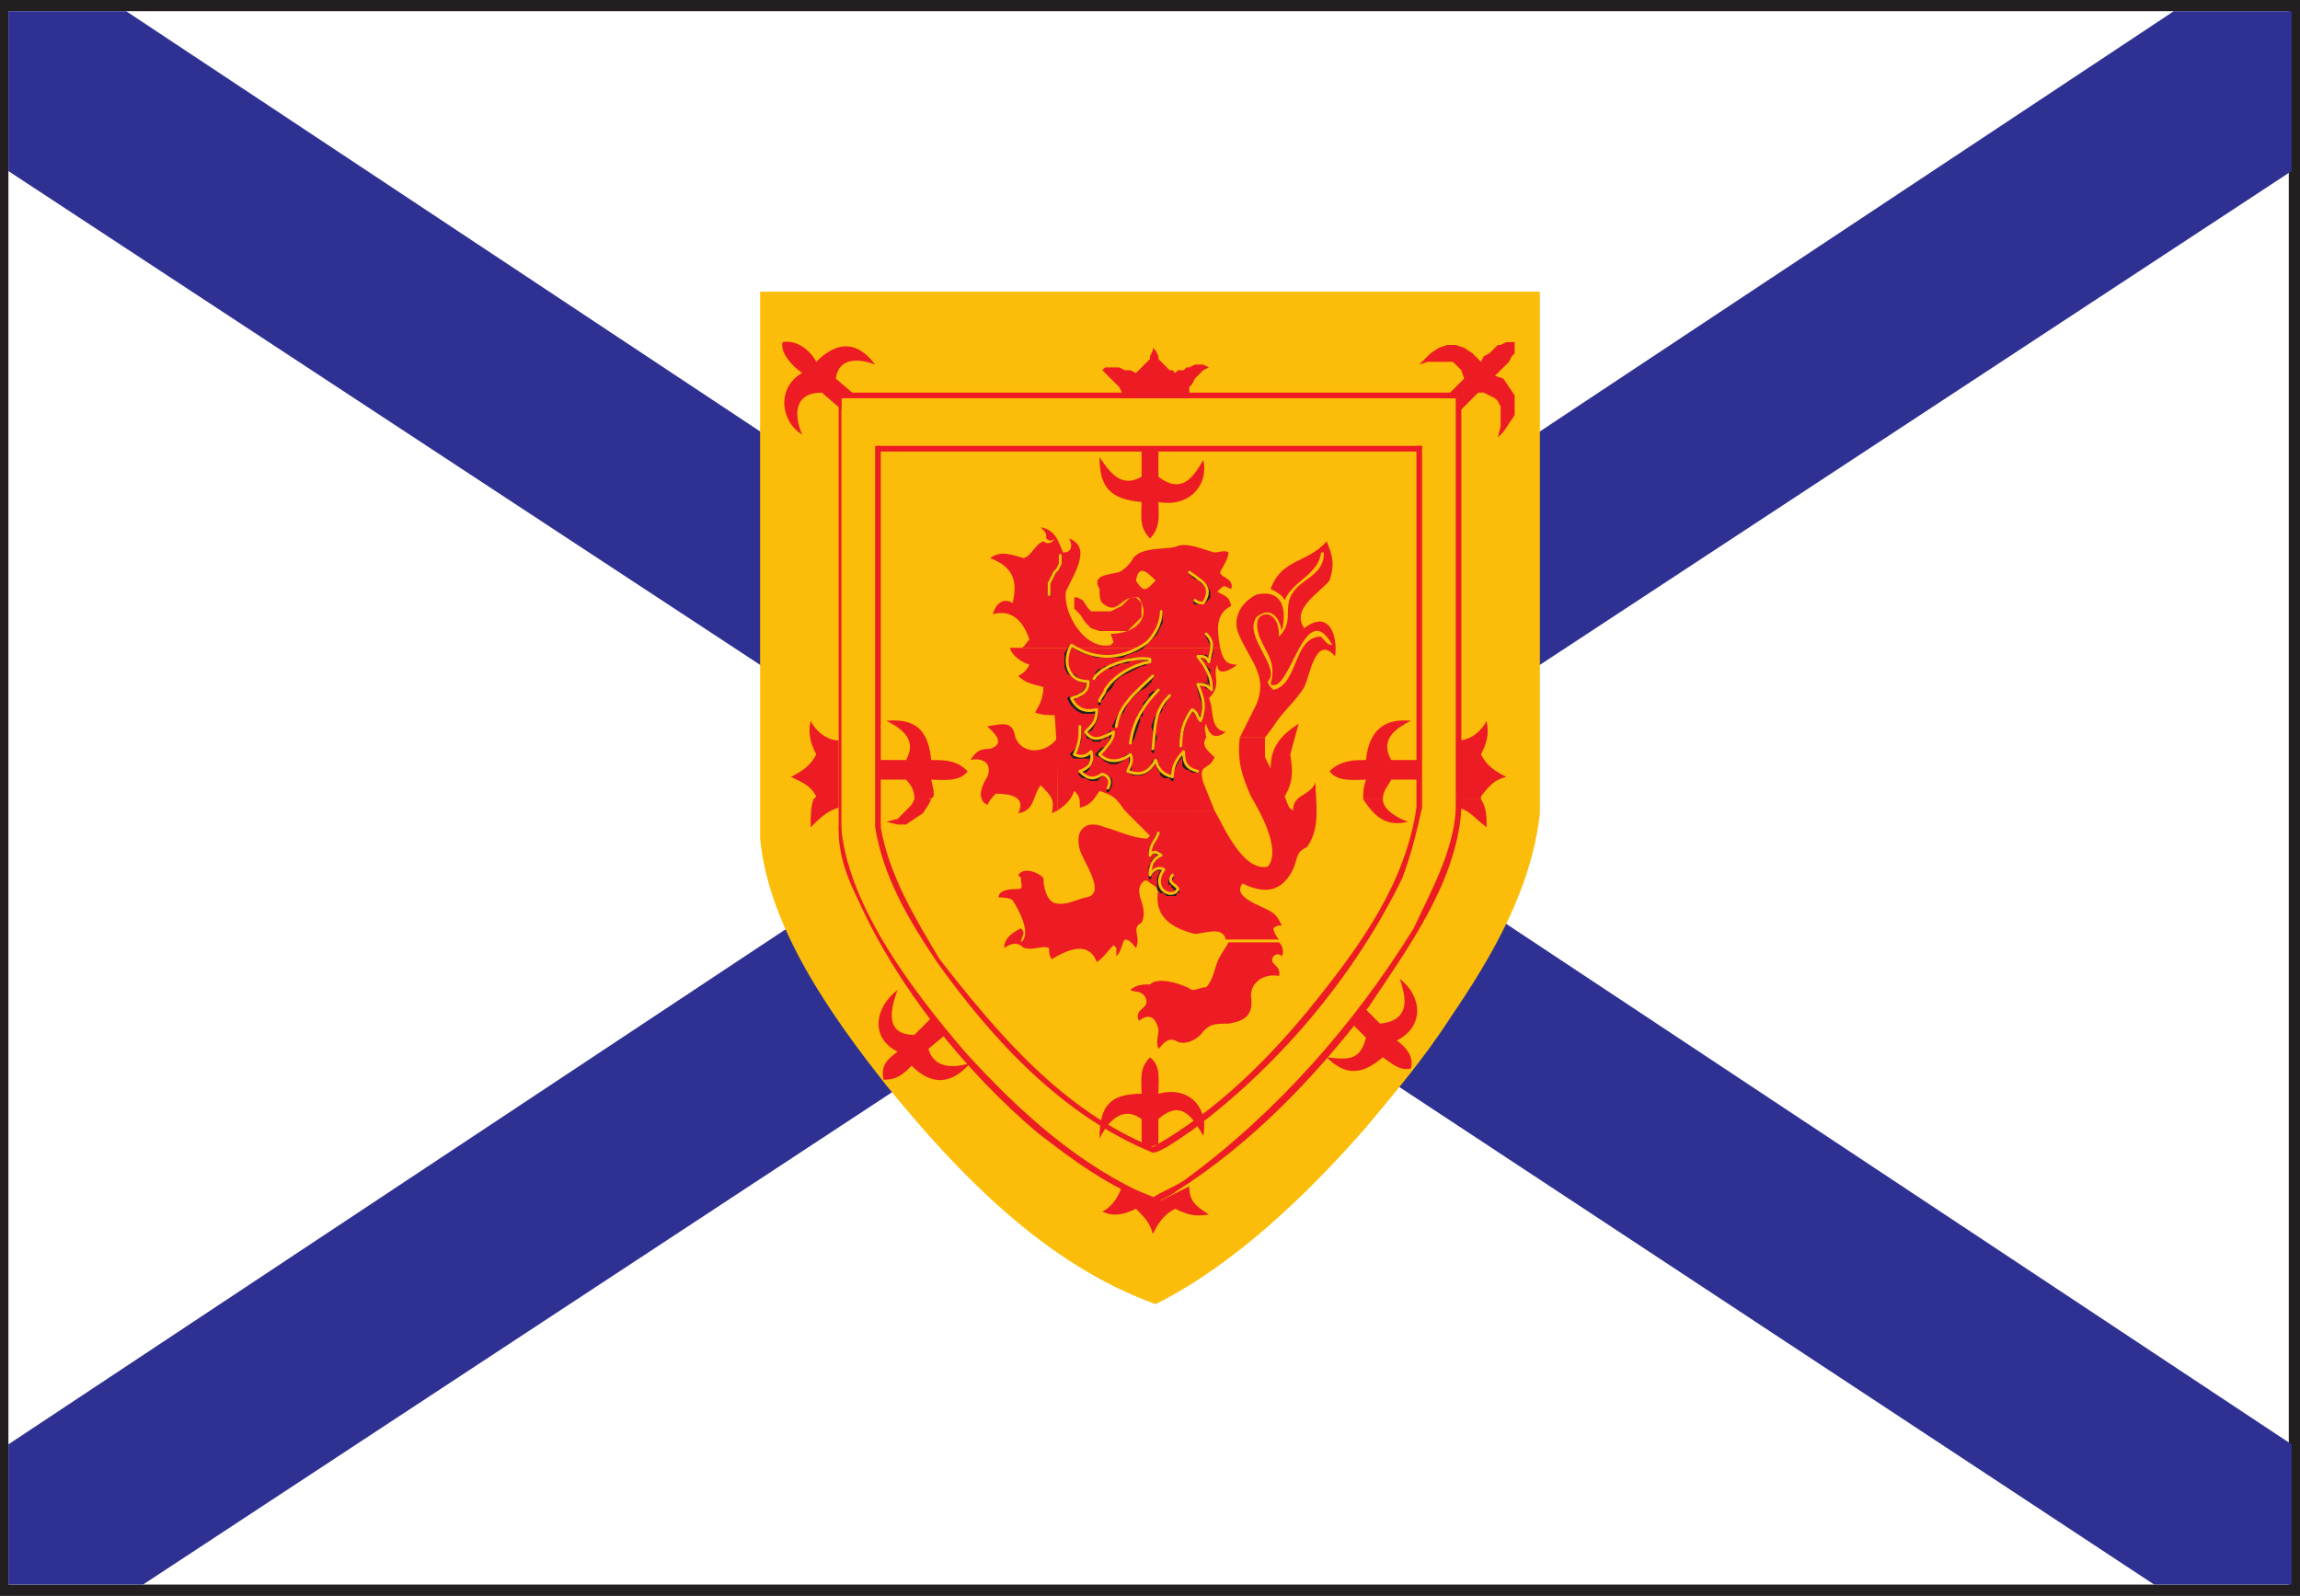 <svg xmlns="http://www.w3.org/2000/svg" width="615" height="426.75"><rect width="100%" height="100%" fill="#333333" stroke="none"/><path fill="#231f20" fill-rule="evenodd" d="M4.5 4.5h606V423H4.5V0H0v426.75h615V0H4.5v4.5"/><path fill="#fff" fill-rule="evenodd" d="M2.25 3H612v420.75H2.25V3"/><path fill="#2e3192" fill-rule="evenodd" d="M38.25 423.75h-36v-37.5l258-171-258-169.5V3h31.5L307.5 184.5 581.25 3h31.5v42.75l-258 169.5 258 171v37.5H576l-268.5-177-269.25 177"/><path fill="#fbbd09" fill-rule="evenodd" d="M203.25 78h208.5v139.5c-2.25 20.25-12.75 38.25-24 54.75-6.75 10.5-15 20.25-22.5 29.25-15.75 18-35.25 36.75-56.25 47.25-29.25-10.5-52.5-34.5-72-58.5-14.25-18-31.5-42-33.75-66V78"/><path fill="#ed1c24" fill-rule="evenodd" d="M380.25 119.25h-145.5v1.5H379.5l-.75-1.5.75 1.5.75-.75v-.75h-.75.75"/><path fill="#ed1c24" fill-rule="evenodd" d="M380.25 216v-96.75h-1.5v97.5l.75.75v-.75l.75-.75"/><path fill="#ed1c24" fill-rule="evenodd" d="M308.25 308.25c2.25 0 8.25-4.5 10.5-6C342 285 362.25 261 375 234.75c2.25-6 3.75-12 5.25-18.75h-1.5c-3 20.25-15 36.75-27 51.75s-26.25 29.25-43.5 39h-.75v.75l.75.75"/><path fill="#ed1c24" fill-rule="evenodd" d="M234 221.25c2.25 13.5 9 24.75 16.5 36 15 21 33.75 41.25 57.75 51v-1.5c-24-9.75-41.25-30-57-50.25-6.75-11.25-13.5-22.5-15.75-35.25v-.75c-.75 0-.75 0-1.5.75"/><path fill="#ed1c24" fill-rule="evenodd" d="M234.75 119.25H234v102h1.5v-102l-.75 1.5.75-1.5H234h.75m-17.25 94.5.75-.75c-1.5-3-3.75-3.75-6.75-5.25 3-1.5 5.25-3 6.75-6-1.5-3-2.25-5.25-1.5-9 1.5 3 4.5 5.25 7.5 5.25v15.75h-6.75m172.5 0V198c3 0 6-2.25 7.5-5.25.75 3.75 0 6-1.5 9 1.5 3 3.75 4.5 6.75 6-3 .75-4.5 2.25-6.75 5.25v.75h-6M300 106.5h18v-3l.75-.75.75-1.5 2.25-2.25 1.5-.75-1.5-.75h-2.25l-1.5.75h-.75l-.75.75H315l-.75.75-.75-.75h-.75l-3-3v-.75l-.75-1.5-.75-.75v.75l-.75 1.5V96l-3.75 3.75-1.5-.75h-1.5l-1.5-.75h-3.75l-.75.75 4.5 4.5.75 1.5v1.5m-82.5 107.25c-.75 2.25-.75 4.5-.75 7.5 2.25-2.25 4.5-4.5 7.5-5.25v-2.25h-6.75m172.5 0V216c3 .75 4.5 3 7.5 5.25 0-3 0-5.25-1.5-7.5h-6m-90 103.5c3.75.75 6.75 2.25 10.5 3.75l7.5-3.75c0 3.75 1.5 5.25 5.25 7.5-3.75.75-6 0-9-1.5-3 1.5-4.5 3.75-6 6.75-.75-3-2.25-4.5-4.5-6.75-3 1.5-6 2.25-9 .75 3-1.5 4.5-4.5 5.25-6.75"/><path fill="#ed1c24" fill-rule="evenodd" d="M244.5 213.75c0-2.25-.75-3.75-2.25-5.25h-7.5v-5.25h7.5c3-5.25-.75-8.25-5.25-10.5 8.25-.75 11.25 3 12 10.5 3.75 0 6.75 0 9.75 3-2.25 3-6.75 2.25-9.75 2.25 1.5 6 .75 5.25-4.5 5.25m120 0c0-2.25 0-3 .75-5.25-3 0-7.5.75-9.75-2.25 3-3 6.75-3 9.75-3 .75-7.5 4.5-11.25 12-10.5-4.5 2.25-8.25 5.25-5.25 10.5h7.5v5.25H372c-.75 1.5-2.25 3-2.25 5.25h-5.25M234 97.5c-4.5-6-9.75-6.75-15.75-.75-1.5-3-5.25-6-9-5.25-.75 3 3 6.75 5.25 8.25-6.75 3.75-6 12.75 0 16.5-2.25-5.25-2.25-11.25 5.25-11.25l5.25 4.5v-3.75h3.75l-5.25-4.5c.75-6 6.75-5.25 10.5-3.75m145.5 0 3-3 2.25-1.5 2.25-.75h2.25l2.25.75 2.25 1.5 2.25 2.25.75-1.5 1.5-.75 2.25-2.25h.75l1.5-.75H405v3l-.75.75-.75 1.5-3.75 3.75 2.25.75 3 4.5V111l-3 4.5-1.5 1.5.75-3v-5.25l-.75-1.5-.75-.75-3-1.5h-1.5l-5.25 5.25v-3.75h-3.75l5.25-5.25-.75-2.25-2.25-2.25h-6.75l-2.25.75"/><path fill="#ed1c24" fill-rule="evenodd" d="m244.5 213.75-.75 1.5L240 219l-3 .75 3 .75h2.25l4.5-3 1.5-2.25.75-1.5h-4.5m120 0c3 4.5 6 7.5 12 6-2.25-.75-6.75-3-6.75-6h-5.25m-105 70.5c-5.25 6-10.5 6-15.75.75-2.25 2.25-3.75 3.75-7.5 3.75-.75-3.75.75-5.25 3.75-7.5-7.5-3.75-6-12 0-16.5-2.25 6-3 12 4.5 12l4.5-4.5 3.75 4.5-4.5 3.75c1.5 5.25 6.75 5.25 11.25 3.75m95.25-1.5c5.25 5.25 9.75 4.5 15 0 2.25 1.5 4.5 3.75 7.5 3 .75-3-.75-5.25-3.75-7.5 7.5-3.75 6.75-12 .75-16.5 2.25 6 2.25 11.25-5.25 12l-4.5-4.5-3 4.5 3.75 3.75c-1.5 6-4.5 6-10.5 5.25M294 304.5c0-9 3-12 11.25-12 0-3.75-.75-6.75 2.25-9.75 3 2.25 2.25 6 2.25 9.75 8.25-2.25 13.5 3.75 12 11.25-3-5.25-6-9.75-12-4.5V306l-2.25.75-2.25-.75v-6.75c-5.25-3.75-9 .75-11.25 5.25m0-182.25c0 8.25 3 11.25 11.25 12 0 3.75-.75 6.75 2.25 9.75 3-3 2.25-6.75 2.25-9.75 8.25 1.5 13.5-4.5 12-11.25-3 5.25-6 9-12 4.5V120h-4.5v7.5c-5.25 3-8.25-.75-11.25-5.25m96.75-16.5L390 105H224.25v1.5H390l-.75-.75.75.75h.75v-.75L390 105l.75.75"/><path fill="#ed1c24" fill-rule="evenodd" d="M390.75 216.75v-111h-1.5V217.5h.75l.75-.75"/><path fill="#ed1c24" fill-rule="evenodd" d="M308.25 321.75c.75 0 5.25-2.25 6-3C334.5 306 351.75 288 366 269.25c10.5-15.75 23.25-33 24.75-52.5h-1.5c-.75 11.25-6.75 21.75-11.25 31.5-15.75 25.5-36.75 49.5-61.5 67.5-2.25 1.5-6 3-8.25 4.5-.75.75-.75 1.5 0 1.5"/><path fill="#ed1c24" fill-rule="evenodd" d="M224.25 222c0 6.75 2.25 12.75 5.25 18.75C240 264 258 286.5 277.5 303c9.75 7.5 18.75 14.25 30.75 18.75v-1.5c-19.5-8.25-36-23.25-50.25-39C244.5 265.5 227.25 243 225 222v-.75h-.75v.75"/><path fill="#ed1c24" fill-rule="evenodd" d="M224.25 105v117h.75V105.75l-.75.75.75-.75-.75-.75v.75-.75m107.25 92.25 4.5-9c3-7.5-1.5-11.25-4.5-18-2.25-4.5 0-9 4.5-11.25 6.75-1.5 8.25 3.75 6.75 9.75-.75-3.75-3-6.75-6.75-3.75-3.75 5.25 6.75 13.5 3 17.25 0 .75.75 1.5 1.5 2.25 6.75-1.5 5.25-14.25 12.75-14.25.75.75 1.5 2.25 3 2.25-7.5-13.5-11.25 13.5-16.5 10.5 1.5-6-.75-7.5-3-12.75-.75-2.25-1.5-6 2.25-6 2.25.75 3 3 3 6 3.75-3.75 1.5-6.75 3-10.5 2.25-5.25 9-5.25 9-12h-.75c-.75 6-7.5 7.5-9.75 12.75-.75-1.5-2.25-2.25-3.75-3 3-8.25 9.75-6.75 15-12.75 1.5 3.75 2.25 6 .75 10.5-2.25 3-10.5 7.5-6.75 12.75 6.75-5.25 9 2.25 8.25 7.5-5.25-6-6.75 5.25-8.25 8.25-2.25 3.75-6 6.75-8.25 10.5l-2.25 3h-6.75m-24.75 27v11.25H306c-3.75 3 1.5 6.75-.75 11.25-3 1.5 0 3.75-1.5 6.75-.75-.75-1.5-2.25-3-2.25-.75.75-.75 3-2.25 4.5v-2.25l-.75-.75c-1.5 1.5-3 3.75-4.5 4.5-2.25-6-8.25-3-12-.75-.75-.75-.75-2.25-.75-3-2.25-.75-3.75.75-6.75 0-1.5-1.5-3-1.5-5.25 0 0-3 3-4.5 4.5-5.25 1.5 1.5 0 2.25 0 3.75 3-2.25-.75-9-2.25-11.25-.75-.75-3-.75-3.75-.75 0-2.25 3.75-2.25 5.25-2.25s.75-1.5.75-2.25v-.75l-.75-.75c1.5-2.25 5.25-.75 6.75.75 0 2.25.75 6 3 6.75 3 .75 5.25-.75 8.25-1.5 6-.75-.75-9.75-1.5-12.75-1.5-5.25 1.5-8.25 6.75-6 3 .75 7.5 3 11.25 3m-24-7.5-1.5.75c.75-3.75 0-4.5-3-7.5-2.25 3-1.5 6.75-6 7.5 2.25-4.5-2.25-5.25-6-5.25-.75.75-1.5 1.5-2.25 3-3-1.5-1.5-5.25 0-7.5 1.5-3.75-1.5-5.25-4.5-4.5 1.5-2.25 2.25-3 5.25-3 4.5-1.5.75-4.5-.75-6 4.5-.75 6.75-1.5 7.5 3 2.25 5.25 9 3.75 11.25 0v19.5m-9.75-43.5c.75 0 1.5-1.5 2.25-2.25-1.5-4.5-4.5-8.25-9.75-6.75.75-3 3-4.5 5.25-3 1.5-6 0-9.75-6-12 3-2.25 6-.75 9 0 2.25-.75 3-3.75 5.25-4.5.75.75 2.25.75 3-.75-.75.75-1.5.75-2.25 0 0-1.5 0-1.5-1.5-3 3.75.75 4.5 3 6 6.75 3 0 2.25-3 1.5-3.75 6.75 2.25.75 10.5-.75 14.25-.75 6 5.25 15.75 12 14.25l.75-.75-.75-2.25c6 0 11.25-3.75 7.5-9.75-5.25-.75-5.25 5.25-9.75 1.5-.75-.75-.75-2.25-.75-3.75-2.25-3.75 2.25-3.75 5.25-4.5 1.5-.75 3-2.25 3.75-3.75 2.25-3 8.25-2.25 11.25-3 3-1.5 7.5.75 10.5 1.5.75 0 3-.75 3.75 0 0 1.5-1.5 3.75-2.25 5.25 0 1.5 3.75 1.5 3 4.5-2.25-.75-1.5-1.5-3.75.75 3 1.5 3 1.5 3.75 3.75-4.5 2.25-3.75 6.75-3 11.25H273"/><path fill="#ed1c24" fill-rule="evenodd" d="M273 173.25h53.25c.75 3 1.5 4.5 4.5 4.5-.75.75-5.25 3.75-5.25 0-1.5 3 1.5 5.25-2.25 9 1.5 3 0 8.25 4.5 9-3 2.25-4.5.75-5.25-2.25-.75 1.5 0 2.25 0 3.75-1.5 2.25.75 3.75 2.25 5.25-1.5 3.75-4.5 1.5-3 6.75l3 7.5h-24c-2.25-3-2.25-3.75-6.75-5.25-1.5 2.25-2.25 3.75-5.25 4.5 0-2.25 0-3-1.5-4.5-.75 2.25-2.25 3.75-4.5 5.25 0-8.25 0-16.5-.75-25.5-1.5 0-3.75 0-5.25-.75 1.5-2.25 2.25-4.5 2.25-6.75-2.25-.75-4.5-.75-6.75-3 1.5-.75 2.25-1.5 3-3-2.25-.75-4.5-2.25-5.25-4.5h3"/><path fill="#ed1c24" fill-rule="evenodd" d="M300.75 216.75h24c2.25 3.75 7.5 16.5 14.25 15 3.75-4.5-2.25-15-4.5-18.75-2.25-5.25-3.75-9-3-15.75h6.75v5.25l1.5 3c0-6 3-9 7.5-12l-2.25 8.25c.75 4.5.75 7.5-1.5 11.25.75 1.5.75 3 2.25 3.75 0-4.5 4.5-3.75 6-7.5 0 5.25 1.5 12-2.25 17.25-3 1.5-2.25 2.25-3.75 6-3 6-7.5 6.75-13.5 3.75-3 3.75 5.25 6 7.5 7.5 1.5.75 2.25 2.25 3 3.75-.75 0-1.5 0-2.25.75 0 .75.75 2.25 1.5 3h-14.25c-.75-3.75-6-1.5-8.25-1.5-6-1.5-11.25-4.5-9.75-12-.75-.75-2.25-1.5-3-2.25v-11.25l.75-.75-6.75-6.75M342 252c.75.75 1.5 2.25.75 3.75-.75-.75-1.5-.75-2.25 0C339 258 342.75 258 342 261c-3.75-.75-7.5 1.5-7.5 5.25.75 5.25-1.5 6.75-6 7.5-3.75 0-5.25 0-7.5 3-1.5 1.5-4.5 3-6.75 1.5-2.25-.75-3 .75-4.5 2.25-.75-2.25 0-3 0-5.25-.75-3-2.25-4.5-5.25-2.25-1.5-3.75 3.75-3 1.5-6.75-1.5-1.5-2.25-.75-3.75-1.5 1.5-1.5 3.75-1.5 5.25-1.5 2.25-2.25 9 0 11.25 1.5 1.5 0 2.25-.75 3.75-.75 2.25-2.25 2.25-6 3.75-8.25.75-1.5 1.5-2.25 2.25-3.75H342m-51-89.25.75.75H297l3-1.5 2.25-2.25h1.5l1.5 1.5V165l-3.75 3.75H294l-2.25-.75-1.5-1.5-1.5-2.25-1.5-1.5v-3h.75l1.5.75 1.5 2.25"/><path fill="#fbbd09" fill-rule="evenodd" d="M309 155.25c-2.25 2.25-3 3.75-5.25 0 .75-4.5 3-2.25 5.25 0"/><path fill="none" stroke="#231f20" stroke-linecap="round" stroke-linejoin="round" stroke-miterlimit="10" stroke-width=".75" d="m309.75 222.75-2.25 4.5v1.5l.75-.75h1.5l.75.75h-.75l-1.5 1.5v.75l-.75.75v3-.75l1.5-1.5h2.25l-.75.75-.75 1.5v3l.75.75h.75l.75.75h2.25v-.75h.75v-.75h-.75l-.75-.75v-.75h-.75v-.75l.75-.75m-24.75-40.5V198l-.75 2.25-1.5 1.5.75.75H291v-.75h.75V204l-.75.75v.75l-.75.75h-.75l-.75.75.75.75h.75l1.5.75h1.5l1.5-1.5 1.5.75.75.75v1.5l-.75 1.5m14.25-48v3l-1.5 3-3.75 3.75-1.5.75-2.25.75-1.5.75h-6.75l-4.5-1.5-2.25-1.5-1.5 2.25v3.75l.75 1.5 1.5.75.75.75 1.5.75h1.5v.75l-.75 1.5-1.5 1.5H288l-.75.75h-1.5l.75 1.5 1.5 1.5 1.5.75h3.75v1.5l-1.5 3-1.5.75.75 1.5h.75l.75.75h1.5l.75-.75h.75l1.5-1.5V198l-.75 1.5-.75.75h-.75l-1.5 1.5 1.5.75.75.75 1.5.75h1.5l1.5-.75.75-.75 1.5-.75v3.75l-.75.75 1.5.75h2.25l1.5-.75 1.5-1.5V204l.75-.75v.75l.75.75v.75l.75.75v.75l.75.75h1.5l.75.75v-2.25l1.5-3 1.5-1.5v3l.75.75h.75l.75.75h1.5"/><path fill="none" stroke="#231f20" stroke-linecap="round" stroke-linejoin="round" stroke-miterlimit="10" stroke-width=".75" d="m312.75 186-.75.75-.75 1.5-.75.75v.75L309 192l-.75 2.25.75 3-.75 2.25v1.5m7.5-1.5v-2.25l.75-3 .75-2.25 1.5-2.25L321 192v.75l.75-2.25v-2.25L321 186l-.75-3h2.25v.75h.75l.75.75V183l-.75-.75v-3l-1.5-1.5-.75-1.5-.75-.75h2.25v.75l.75.75.75-2.25v-2.25l-1.5-3m-12.75 15-.75.75h-.75l-.75.75v.75l-1.5 1.5v.75l-.75.75v1.5h-.75v1.5l-1.5 4.5-.75 1.5m6-18-.75 1.5-1.5 1.5-1.5.75-3 3-1.5 3-.75.75-1.5 3m-5.25-12.75.75-.75V180l.75-.75h.75l.75-.75h1.5l.75-.75h.75l1.5-.75h1.5l.75-.75h5.25v.75h-.75l-.75.75h-.75l-6 3-1.5 1.5-.75 1.5-1.5 1.5-.75 1.5-.75.75v.75M318 153l1.5 1.5h.75l2.25 2.25.75 1.5v1.5l-1.5 1.5h-2.25v-.75m-36-12v2.25l-.75 1.5-.75.75-1.5 3v3"/><path fill="none" stroke="#fbbd09" stroke-linecap="round" stroke-linejoin="round" stroke-miterlimit="10" stroke-width=".75" d="M309.75 222.75c-.75 2.25-2.25 3-2.25 6 .75-1.5 2.25-.75 3 0-2.25.75-3 3-3 5.25.75-1.5 2.25-2.25 3.75-1.5-3.75 5.25 2.25 8.25 3.75 5.25-.75-1.5-3-1.5-1.5-3.75m-24.75-39.75c0 3 0 4.5-1.5 7.5 1.5.75 3 .75 4.5-.75.75 3-.75 4.5-3 5.25 2.25 2.25 3.75 2.25 6 .75 2.25.75 2.25 2.25 1.5 3.75m14.25-47.25c0 3-1.5 6-3.75 8.25-6 4.5-13.5 5.25-20.25.75-2.25 3.75-1.5 9.75 4.5 9.75 0 3-2.25 3.75-4.5 4.5 1.5 3 3.75 3.75 6.75 3 0 3-.75 3.75-3 6 2.25 3 4.5 1.5 7.5 0 0 2.25-2.25 4.5-3.75 6 2.25 2.25 5.25 2.25 8.25 0 .75 1.5 0 3-.75 4.5 3.75 1.5 6 0 7.5-3 .75 2.25 1.5 3.75 4.5 4.5 0-2.25.75-4.5 3-6.75 0 3 .75 4.5 3.75 5.25"/><path fill="none" stroke="#fbbd09" stroke-linecap="round" stroke-linejoin="round" stroke-miterlimit="10" stroke-width=".75" d="M312.75 186c-4.5 4.5-3.75 9-4.5 14.25m7.5-.75c0-3.75.75-6.75 3-9.75 1.5.75 1.5 2.25 2.25 3 1.5-3.75.75-6-.75-9.75 1.5 0 2.25 0 3.75 1.5 0-3.75-1.5-6-3.75-9 1.5 0 2.25 0 3 1.5.75-3.75 1.5-5.25-.75-7.5m-12.75 15c-3.75 3.75-6.75 8.25-7.5 14.25m6-18c-3.75 3.75-9 7.5-9.75 13.5m-6-12.75c2.25-3.75 10.5-6 15-5.25v.75c-4.5.75-9.75 3.75-12 7.5 0 .75-1.5 2.25-1.5 3m24-34.5c3 2.25 6.75 3.75 3.75 8.25-.75 0-1.5 0-2.25-.75m-36-12v2.25l-.75 1.5-.75.75-1.5 3v3"/></svg>
